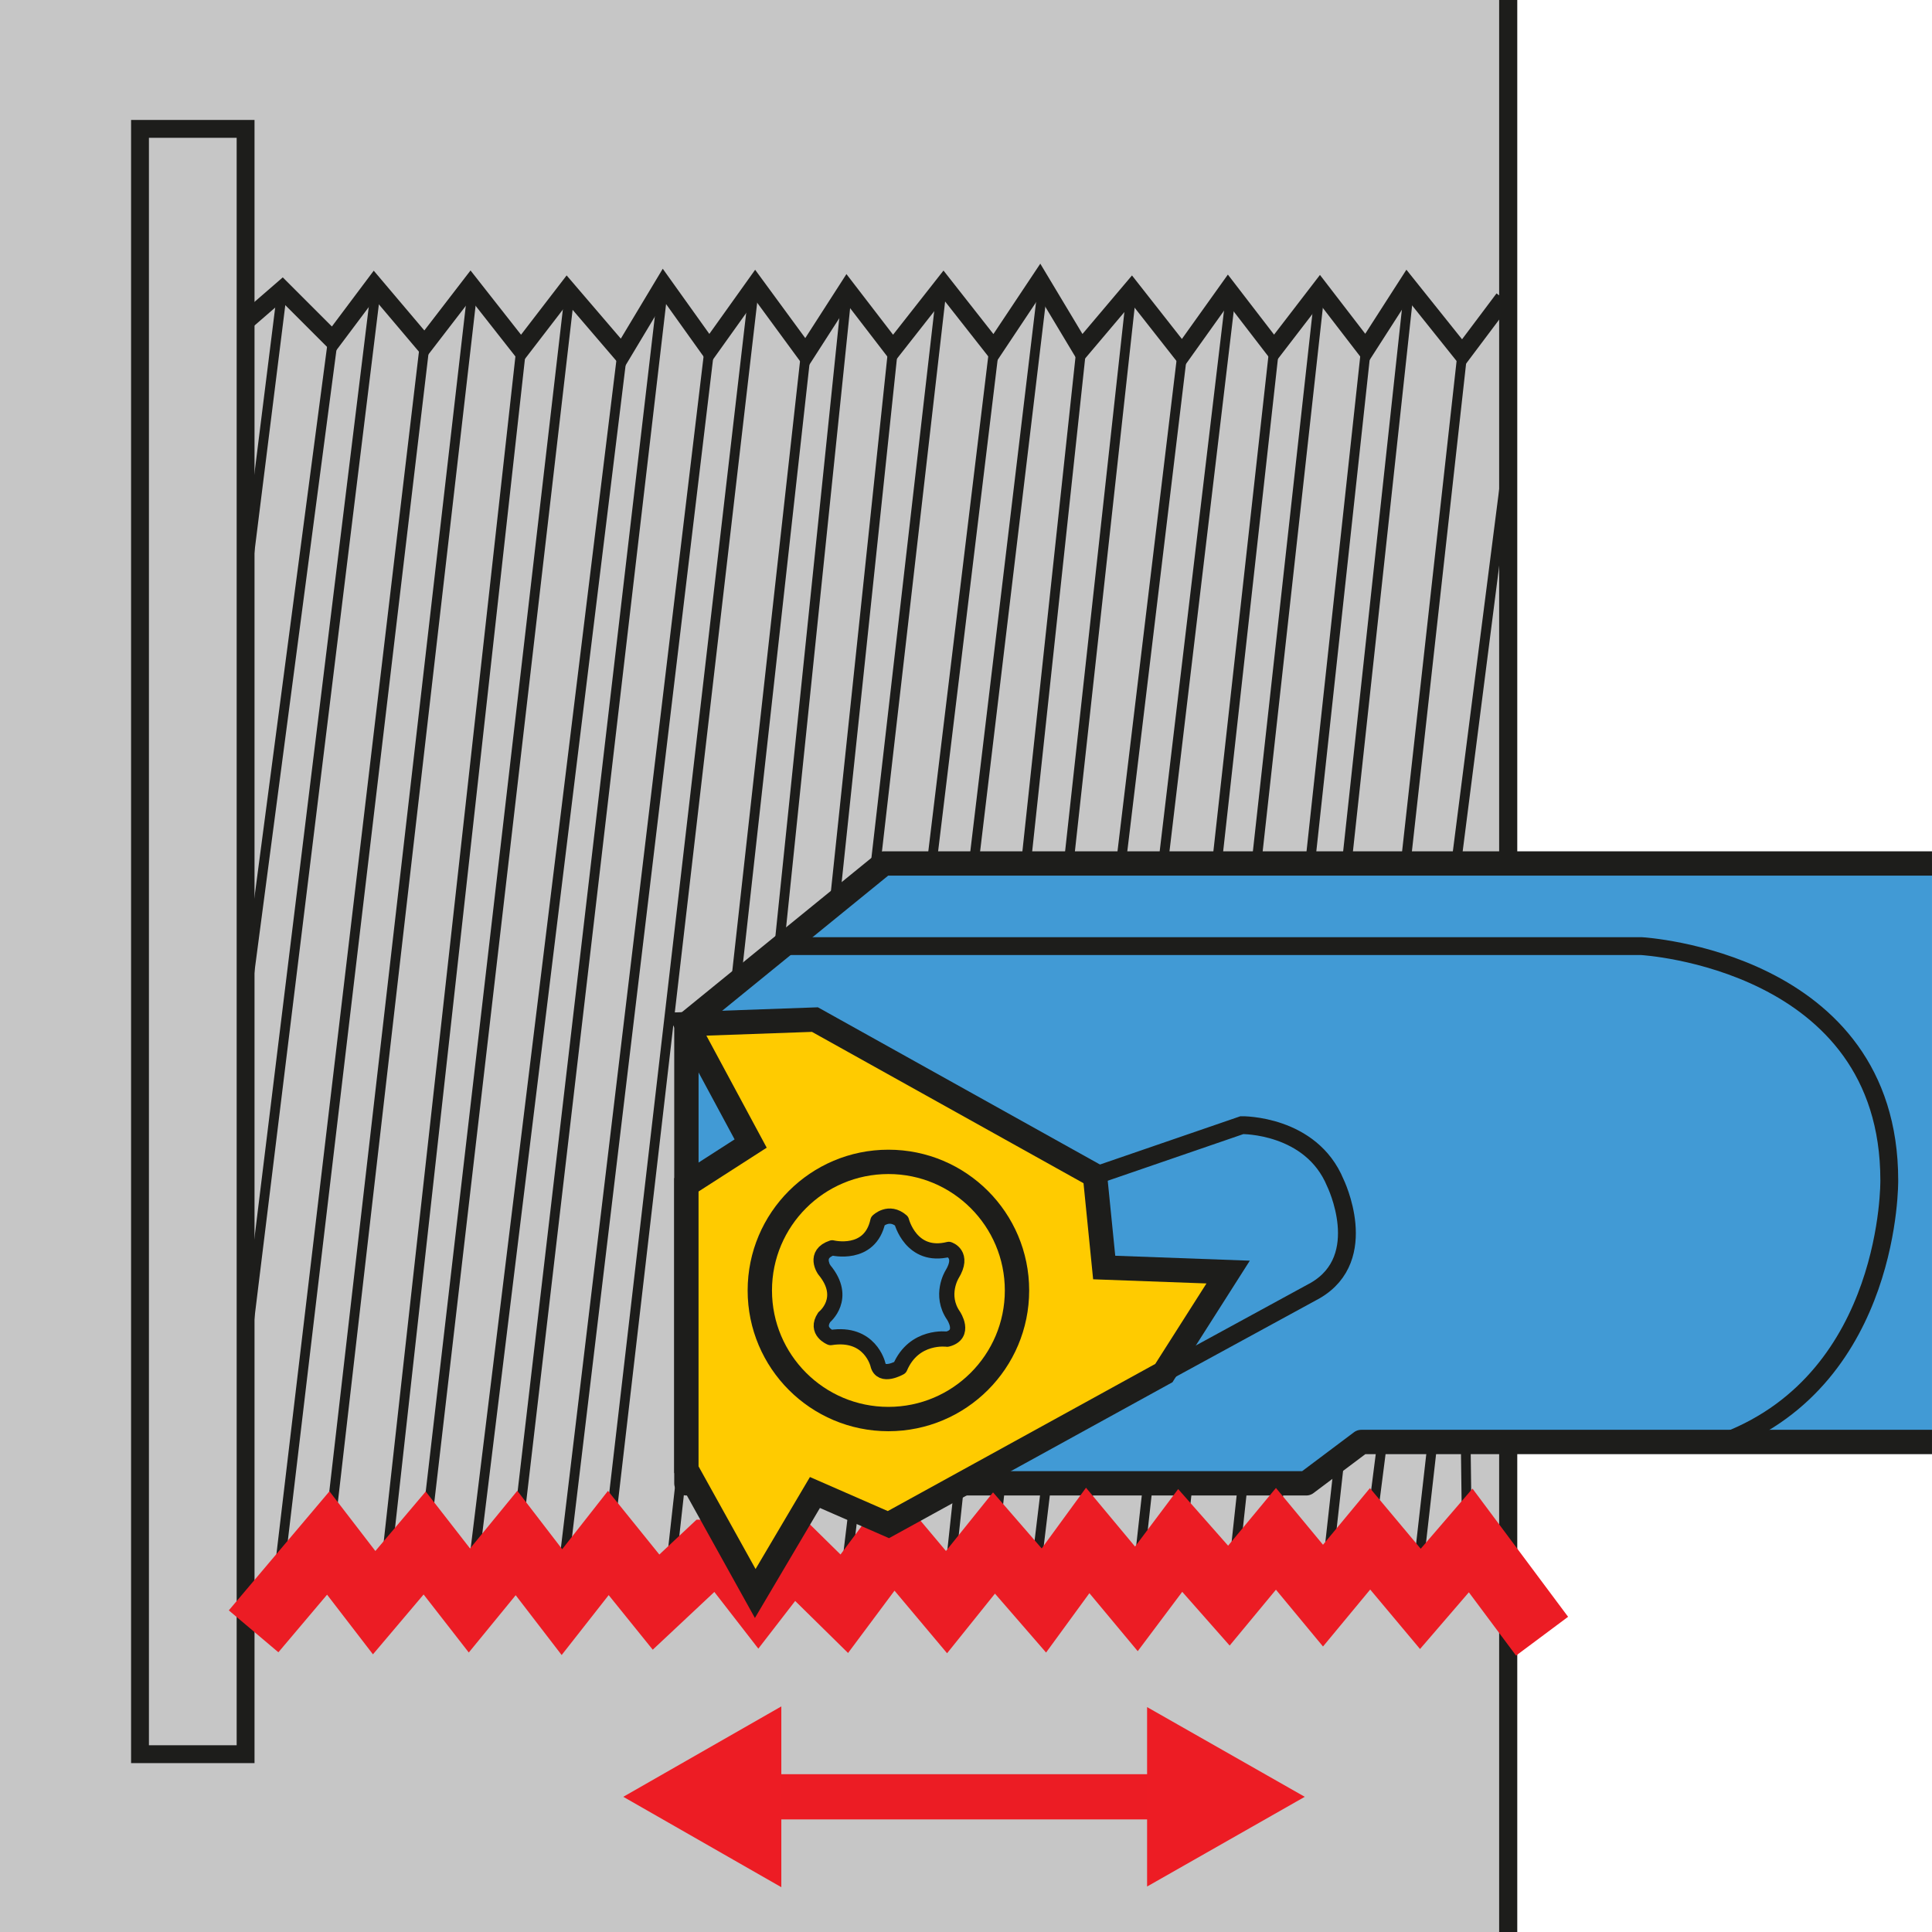 <?xml version="1.0" encoding="utf-8"?>
<!-- Generator: Adobe Illustrator 16.0.0, SVG Export Plug-In . SVG Version: 6.00 Build 0)  -->
<!DOCTYPE svg PUBLIC "-//W3C//DTD SVG 1.1//EN" "http://www.w3.org/Graphics/SVG/1.1/DTD/svg11.dtd">
<svg version="1.1" id="Layer_1" xmlns="http://www.w3.org/2000/svg" xmlns:xlink="http://www.w3.org/1999/xlink" x="0px" y="0px"
	 width="595.279px" height="595.273px" viewBox="0 0 595.279 595.273" enable-background="new 0 0 595.279 595.273"
	 xml:space="preserve">
<g>
	<g>
		<g>
			<g>
				<defs>
					<rect id="SVGID_1_" x="-0.001" width="595.276" height="595.275"/>
				</defs>
				<clipPath id="SVGID_2_">
					<use xlink:href="#SVGID_1_"  overflow="visible"/>
				</clipPath>
				<g clip-path="url(#SVGID_2_)">
					
						<rect x="-149.248" y="-14.043" fill="#C6C6C6" stroke="#1D1D1B" stroke-width="5.582" stroke-miterlimit="10" width="613.95" height="630.979"/>
					<rect x="43.137" y="39.71" fill="none" stroke="#1D1D1B" stroke-width="5.5" width="32.534" height="500.783"/>
					<polyline fill="none" stroke="#1D1D1B" stroke-width="5.5" points="76.33,98.462 86.993,89.221 102.555,104.783 115.285,87.81 
						130.848,106.194 144.998,87.81 160.561,107.614 174.703,89.221 191.677,109.026 204.407,87.81 218.558,107.614 232.701,87.81 
						248.262,109.026 261.002,89.221 275.144,107.614 290.705,87.81 306.268,107.614 320.41,86.389 333.14,107.614 348.703,89.221 
						364.264,109.026 378.408,89.221 392.559,107.614 406.701,89.221 420.855,107.614 433.578,87.81 450.552,109.026 
						463.302,92.052 					"/>
					<polyline fill="none" stroke="#1D1D1B" stroke-width="5.5" points="86.138,490.637 86.993,490.983 101.144,475.421 
						115.285,493.806 130.848,475.421 146.41,492.395 159.14,475.421 173.291,490.983 187.138,474.637 205.828,490.983 
						218.527,478.028 246.328,479.637 261.002,492.395 275.144,474.001 292.117,489.562 306.268,475.421 318.999,490.983 
						333.14,478.245 350.115,489.562 364.264,472.59 379.828,489.562 392.559,472.59 408.112,490.983 422.26,472.59 
						436.417,488.143 451.971,472.59 464.702,489.562 					"/>
					<g>
						<line fill="none" stroke="#1D1D1B" stroke-width="3" x1="86.993" y1="89.221" x2="75.674" y2="179.753"/>
						<line fill="none" stroke="#1D1D1B" stroke-width="3" x1="102.555" y1="104.783" x2="75.709" y2="308.373"/>
						<line fill="none" stroke="#1D1D1B" stroke-width="3" x1="115.57" y1="90.987" x2="75.674" y2="416.005"/>
						<line fill="none" stroke="#1D1D1B" stroke-width="3" x1="130.848" y1="106.194" x2="85.581" y2="488.143"/>
						<line fill="none" stroke="#1D1D1B" stroke-width="3" x1="145.469" y1="90.365" x2="101.144" y2="475.421"/>
						<line fill="none" stroke="#1D1D1B" stroke-width="3" x1="160.561" y1="107.614" x2="118.117" y2="489.562"/>
						<line fill="none" stroke="#1D1D1B" stroke-width="3" x1="175.368" y1="91.609" x2="130.848" y2="475.421"/>
						<line fill="none" stroke="#1D1D1B" stroke-width="3" x1="191.677" y1="109.026" x2="144.998" y2="489.562"/>
						<line fill="none" stroke="#1D1D1B" stroke-width="3" x1="204.407" y1="87.81" x2="159.14" y2="475.421"/>
						<line fill="none" stroke="#1D1D1B" stroke-width="3" x1="218.558" y1="107.614" x2="172.884" y2="489.013"/>
						<line fill="none" stroke="#1D1D1B" stroke-width="3" x1="232.052" y1="90.987" x2="187.434" y2="475.421"/>
						<line fill="none" stroke="#1D1D1B" stroke-width="3" x1="248.262" y1="109.026" x2="205.828" y2="490.983"/>
						<line fill="none" stroke="#1D1D1B" stroke-width="3" x1="260.708" y1="92.23" x2="221.382" y2="472.59"/>
						<line fill="none" stroke="#1D1D1B" stroke-width="3" x1="275.144" y1="107.614" x2="242.608" y2="416.005"/>
						<line fill="none" stroke="#1D1D1B" stroke-width="3" x1="289.986" y1="90.365" x2="245.439" y2="478.245"/>
						<line fill="none" stroke="#1D1D1B" stroke-width="3" x1="306.268" y1="107.614" x2="260.086" y2="489.013"/>
						<line fill="none" stroke="#1D1D1B" stroke-width="3" x1="321.132" y1="89.744" x2="275.144" y2="474.001"/>
						<line fill="none" stroke="#1D1D1B" stroke-width="3" x1="333.14" y1="107.614" x2="292.117" y2="489.562"/>
						<line fill="none" stroke="#1D1D1B" stroke-width="3" x1="348.703" y1="89.221" x2="306.268" y2="475.421"/>
						<line fill="none" stroke="#1D1D1B" stroke-width="3" x1="364.264" y1="109.026" x2="318.635" y2="488.391"/>
						<line fill="none" stroke="#1D1D1B" stroke-width="3" x1="379.055" y1="92.23" x2="333.14" y2="478.245"/>
						<line fill="none" stroke="#1D1D1B" stroke-width="3" x1="392.559" y1="107.614" x2="350.115" y2="489.562"/>
						<line fill="none" stroke="#1D1D1B" stroke-width="3" x1="406.701" y1="89.221" x2="364.264" y2="472.59"/>
						<line fill="none" stroke="#1D1D1B" stroke-width="3" x1="420.855" y1="107.614" x2="379.677" y2="487.148"/>
						<line fill="none" stroke="#1D1D1B" stroke-width="3" x1="433.861" y1="91.609" x2="392.559" y2="472.59"/>
						<line fill="none" stroke="#1D1D1B" stroke-width="3" x1="450.552" y1="109.026" x2="408.112" y2="490.983"/>
						<line fill="none" stroke="#1D1D1B" stroke-width="3" x1="465.021" y1="138.322" x2="422.26" y2="472.59"/>
					</g>
					<polyline fill="none" stroke="#1D1D1B" stroke-width="3" points="436.417,488.143 450.552,363.66 451.971,472.59 					"/>
					<polygon fill="#419AD5" stroke="#1D1D1B" stroke-width="7.5" stroke-linejoin="round" points="211.491,315.562 
						272.321,266.053 983.882,266.053 983.882,444.295 419.434,444.295 402.468,457.034 211.491,457.034 					"/>
					<path fill="none" stroke="#1D1D1B" stroke-width="5.5" d="M241.195,291.514h264.54c0,0,76.382,4.235,76.382,72.146
						c0,0,0.816,60.527-50.104,80.325"/>
					<path fill="none" stroke="#1D1D1B" stroke-width="5.5" d="M337.385,362.242l45.271-15.564c0,0,21.31-0.301,28.782,17.758
						c0,0,11.229,23.045-6.151,33.176L358.6,423.072"/>
					<polyline fill="none" stroke="#EC1C24" stroke-width="20" stroke-miterlimit="10" points="78.138,502.637 101.144,475.421 
						115.285,493.806 130.848,475.421 144.638,493.137 159.14,475.421 173.138,493.637 187.434,475.421 202.138,493.637 
						218.558,478.245 223.25,478.245 233.638,491.637 243.987,478.245 260.138,494.137 275.144,474.001 291.638,493.637 
						306.268,475.421 321.638,493.137 335.138,474.637 350.138,492.637 363.638,474.637 378.638,491.637 393.138,474.137 
						407.638,491.637 422.138,474.137 437.638,492.637 453.138,474.637 475.138,504.137 					"/>
					<path fill="none" stroke="#EC1C24" stroke-width="20" stroke-miterlimit="10" d="M75.674,478.245"/>
					<polygon fill="#FFCB00" stroke="#1D1D1B" stroke-width="7.5" points="211.491,315.562 251.095,314.15 337.385,362.242 
						340.218,390.542 378.408,391.943 358.601,423.069 273.732,469.758 251.095,459.859 232.701,490.983 211.482,452.774 
						211.482,365.072 231.288,352.342 					"/>
					<path fill="none" stroke="#1D1D1B" stroke-width="7.5" d="M313.353,397.608c0,21.875-17.739,39.622-39.622,39.622
						s-39.62-17.747-39.62-39.622c0-21.882,17.737-39.619,39.62-39.619S313.353,375.727,313.353,397.608z"/>
					<path fill="#419AD5" stroke="#1D1D1B" stroke-width="4.692" stroke-linejoin="round" d="M256.418,384.479
						c0,0,11.648,2.916,14.071-8.27c0,0,3.395-3.385,7.287,0c0,0,2.916,11.67,14.562,8.747c0,0,4.84,1.462,0.971,7.765
						c0,0-3.886,6.323,0.484,12.655c0,0,3.893,5.793-1.939,7.247c0,0-10.208-1.454-14.557,8.747c0,0-5.838,3.379-6.809-0.984
						c0,0-2.422-10.186-14.562-8.254c0,0-4.862-1.934-1.946-6.294c0,0,7.294-5.824,0-14.58
						C253.98,391.259,250.578,386.419,256.418,384.479z"/>
					<g>
						<g>
							<line fill="none" stroke="#EC1C24" stroke-width="13.925" x1="366.226" y1="553.624" x2="233.541" y2="553.624"/>
						</g>
						<g>
							<polygon fill="#ED1C24" points="240.738,525.771 192.044,553.621 240.738,581.475 							"/>
						</g>
						<g>
							<polygon fill="#ED1C24" points="353.436,525.98 402.019,553.623 353.436,581.267 							"/>
						</g>
					</g>
				</g>
			</g>
		</g>
	</g>
</g>
</svg>
